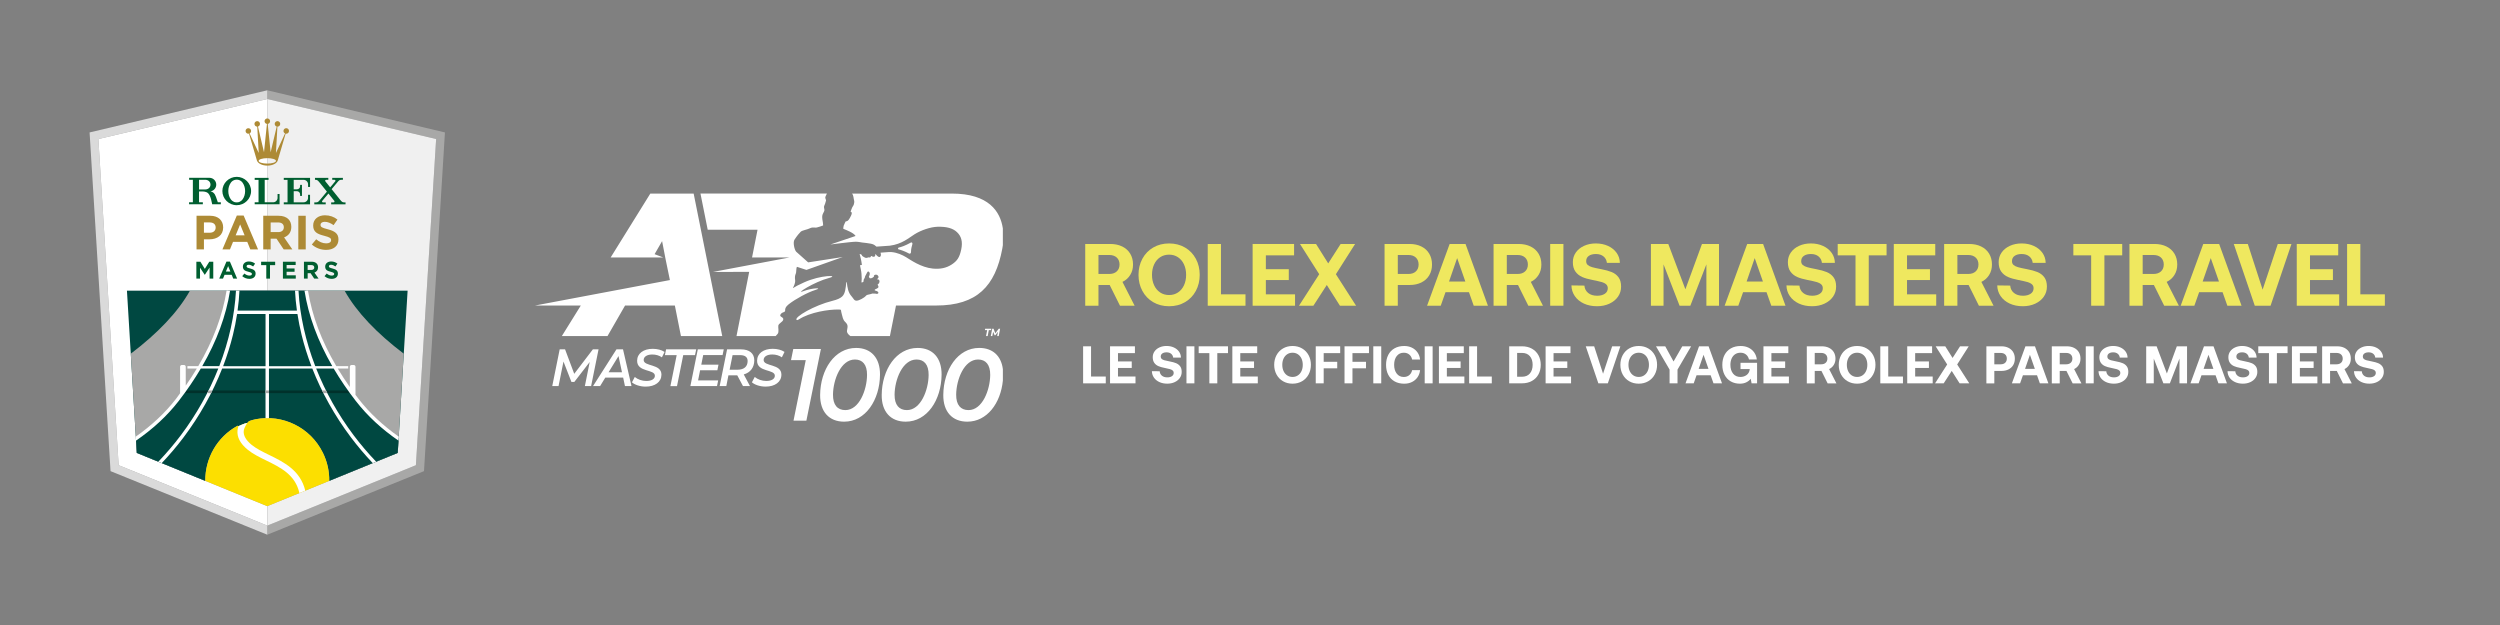 <?xml version="1.0" encoding="UTF-8"?>
<svg id="Calque_1" data-name="Calque 1" xmlns="http://www.w3.org/2000/svg" viewBox="0 0 1700.79 425.2">
  <rect x="0" y="0" width="1700.79" height="425.2" fill="#808080" stroke="none"/>
  <defs>
    <style>
      .cls-1 {
        fill: #f0f0f0;
      }

      .cls-2 {
        fill: #fff;
      }

      .cls-3 {
        fill: #00312b;
      }

      .cls-4 {
        fill: #005e30;
      }

      .cls-5 {
        fill: #a8a8a7;
      }

      .cls-6 {
        fill: #fcdf00;
      }

      .cls-7 {
        fill: #dadada;
      }

      .cls-8 {
        fill: #ad8a35;
      }

      .cls-9 {
        fill: #efe85f;
      }

      .cls-10 {
        fill: #004841;
      }
    </style>
  </defs>
  <g>
    <path class="cls-2" d="m619.64,165.03c-3.8,2.13-6.57,3.03-8.22,3.4-.18.04-.49.27-.48.62,0,.35.19.55.36.59,1.6.41,4.06,1.19,7.2,2.87.56.3,1.25-.17,1.26-.92.03-2.44.45-3.56.95-5.52.16-.63-.22-1.16-.7-1.16-.12,0-.25.03-.38.11m-177.22-33.3l-26.96,43.42,35.77.02-5.88-2.24,5.1-8.87,2.42,12.52h0l2.88,13.97-91.75,17.31,31.13.03-12.9,20.77h31.07l11.94-20.77h33.89l4.14,20.77h28.09l-19.44-96.93h-29.51Zm34.14,0l4.92,24.58h33.9l-3.73,18.86h25.54s-52.15,9.85-52.15,9.85l24.66-.05-8.64,43.69h26.64c.37-.43.81-.91,1.32-1.46,1.17-1.25.25-4.43.48-5.65.3-1.6,2.95-2.44,3.36-4.01.56-2.13-3.48-1.76-1.55-4.02,1.2-1.41,2.97-.92,2.85-2.3-.19-2.25,1.91-3.78,2.8-4.48,3.86-3.05,12.52-7.87,17.76-9.46,5.5-1.67-2.08-1.51-8.35.88-5.7,2.17,7.37-6.35,17.71-9.06,7.37-1.92-5.41-2.3-17.18,3.09-3.74,1.71-5.83,2.76-7.32,3.77-.06.04-.14-.02-.11-.09.59-1.24,1.81-3.36,1.45-5.56-.23-1.44-.08-3.03.48-4.14.45-.88.18-3.25.67-4.48.04-.09.14-.14.24-.11l6.33,2.06,24.72-8.77-23.54,3.64-8.17-7.27c-1.15-1.28-2.35-6.29-1.14-8.17,1.72-2.67,3.48-4.7,4.24-5.4,1.11-1.02,4.51-1.45,6.19-2.33,1.21-.64,2.27-.58,3.22-.52.52.03,1.01.06,1.48-.02,1.3-.27,3.6-1.12,4.3-1.39.04-.02.06-.05.06-.09,0-.26-.05-1.25-.14-1.7-.37-1.79-.57-3.48-.46-4.71.14-1.53,1.42-2.86,1.48-3.88.06-1.02-.65-2.06-.11-3.06.5-.92.64-1.64,1.21-3.58-.14-1.15-.85-1.56-.34-2.75.27-.62.73-1.5.92-1.94h-86.01Zm103.11,0c.34.4.53.78.62,1.02.36.97.4,1.7.52,2.43.23,1.41.5,1.62.33,2.71-.31,2.09-.68,1.89-1.3,3.12-.63,1.26-1.02,2.69-1.13,3.11-.01.06.03.11.09.1.22-.01.68.05.7.76.03.94-1.02,2.77-1.31,3.3-.29.52-.95,1.6-1.51,1.94-.97.59-1.27.25-1.41.54-.14.3-1.11,2.2-1.26,2.72-.18.65-.27,1.44-.31,2.03,0,.09.04.18.13.21,1.95.79,7.02,2.67,8.24,4.83l-17.16,5.8c2.4-.3,5.03-.64,7.37-.92,3.19-.38,8.36-.98,10.03-.97,1.65.02,3.68.46,4.28.54,2.01.28,3.8.35,5.97.81,2.18.46,2.77,1.25,3.18,1.55.09.06.53.44.53.44,2.65-.2,6.74-.46,7.61-.54.44-.04,1.35-.09,1.52-.11,8.26-1.09,12.78-5.21,16.72-7.71,4.36-2.77,10.91-5.03,15.61-5.16,6.07-.17,10.43.9,13.33,3.66,2.91,2.75,4.04,6.39,2.87,11.88-1.13,5.3-2.75,7.74-6.5,10.17-3.75,2.43-7.9,3.2-12.79,2.74-8.15-.78-15.43-6.08-18.31-7.81-2.47-1.48-5.87-3.05-9.7-3.41-.37-.04-1.47-.07-2.24,0-.26.02-3.37.24-5.34.39.22.77.27,1.38.26,1.52-.06,1.04-.61,1.54-1.22,1.46-.56-.07-1.96-1.16-2.36-2.06-.04-.09-.17-.13-.17.02,0,.17.02.33,0,.48-.03.28-.19,1.15-.78,1.33-.49.15-1.25.01-1.8-.45-.16-.13-.4-.07-.47.13-.21.63-.34,1.01-1.48.77-.78-.09-.62.24-1.12.33-1.22.24-1.81-.43-2.78-.9-.97-.46-.65-1.42-1.61-1.59-.19-.03-.51-.1-.69-.12.48,1.74,1.09,3.86,1.53,7.27.01.09-.05.18-.14.2l-.98.12c-.09.01-.16.1-.14.19.25,1.32.86,3.81.99,5.59.24,3.25.2,4.2,0,5.81-.02.11.08.21.18.19.31-.07.86-.23,1.14-.46.01-.72.29-1.8.35-1.88.1-.15.21-.29.32-.41.08-.09.14-.2.18-.32l.25-.94c.04-.14.09-.28.16-.41l1.35-2.52s.31-.69.86-.54c0,0,.89.5.87,1.47-.02.97-.64,2.14-.64,2.14l.57.95s1.03.35,2.03-.41c0,0,.28-.18.86-.67-.25-.7.35-1.6,1.98-1.27.56.25,2.16,1.57.17,2.94-.08.06-.04.18.05.17,2.18-.14,1.91,2.61.43,3.43-.13.07-.16.25-.07.38.22.33.56.92.5,1.47,0,0,0,.72-2.11,1.48,0,0-.65.28-.39.77.26.09.54.2.87.31,0,0,1.92.45,1.54,1.56,0,0-.31.93-2.13.32,0,0-1.1.07-1.8-.06-.32.11-1.78.59-3.46.9-.39.07-.71.3-.98.61,0,0,0,0-.01.01-1.18,1.41-4.77,3.35-6.38,3.36-1.78.02-2.01-1.41-3.31-2.83-2.52-2.75-2.95-6.19-3.34-9.6-.03-.22-.34-.22-.37,0-.45,4-.68,7.6-2.8,9.57-1.3,1.21-3.33,2.15-6.63,2.96-12.5,3.09-25.95,11.08-24.43,12.9.6.72,2.01-.71,4.48-1.9,9.32-4.46,21.39-5.36,25.27-5.04.28.02.5.26.53.55.05.49.19,1.37.6,2.87.34,1.25.73,3.49,2,4.73,2.32,2.26,2,3.1,1.46,6.14-.36,1.98,2.25,3.64,2.32,3.71h26.88l4.14-20.77h27.29c27.89,0,40.28-13.26,45.02-38.66.14-.75.27-1.54.38-2.39v-11.38c-1.7-11.47-9.52-23.73-34.69-23.73h-67.9Z"/>
    <path class="cls-2" d="m403.34,237.67l-12.68,16.64-6.24-16.64h-3.66l-5.06,25h4.28l3.36-16.71,5.4,13.86h2l10.44-13.54-3.29,16.39h4.25l5.06-25h-3.86Zm17.45,4.57l2.35,11h-9.11l6.76-11Zm-1.4-4.57l-15.94,25h4.81l3.54-5.79h12.15l1.22,5.79h4.46l-5.78-25h-4.45Zm33.76,0l-.8,3.93h8.01l-4.27,21.07h4.49l4.23-21.07h8.01l.83-3.93h-20.5Zm21.58,0l-5.06,25h18.12l.8-3.89h-13.67l1.38-6.89h11.74l.76-3.82h-11.7l1.3-6.5h13.18l.8-3.89h-17.64Zm23.65,3.93h5.14c3.28,0,5.13,1.32,5.11,4.04-.03,3.86-2.57,5.89-6.92,5.89h-5.34l2.02-9.93Zm-3.73-3.93l-5.06,25h4.53l1.44-7.33h6.01l3.9,7.33h4.76l-4.24-7.93c4.46-1.28,7.12-4.67,7.17-9.53.04-4.75-3.28-7.54-9.11-7.54h-9.39Zm45.04-.25l-1.55,7.6h10.03l-8.33,41.18h8.76l9.88-48.77h-18.79Zm-106.24,7.97c-.08,8.04,12.13,5.61,12.09,10.25-.02,2.22-2.31,3.54-5.83,3.54-2.93,0-5.86-1.04-7.85-2.72l-1.93,3.64c1.88,1.68,5.53,2.93,9.33,2.93,6.35,0,10.69-3.14,10.74-8.11.07-7.64-12.13-5.36-12.09-10.04.02-2.18,2.21-3.71,5.87-3.71,2.41,0,4.76.68,6.54,1.93l1.79-3.68c-2.02-1.36-4.95-2.11-8.06-2.11-6.25,0-10.55,3.14-10.6,8.07m81.61,0c-.07,8.04,12.13,5.61,12.09,10.25-.02,2.22-2.31,3.54-5.83,3.54-2.93,0-5.86-1.04-7.85-2.72l-1.93,3.64c1.88,1.68,5.53,2.93,9.33,2.93,6.35,0,10.7-3.14,10.74-8.11.07-7.64-12.14-5.36-12.09-10.04.02-2.18,2.21-3.71,5.87-3.71,2.41,0,4.76.68,6.54,1.93l1.8-3.68c-2.02-1.36-4.95-2.11-8.06-2.11-6.25,0-10.55,3.14-10.6,8.07m51.64,23.11c.1-10.24,5.41-23.9,14.91-23.9,5.18,0,8.32,3.48,8.25,10.52-.09,10.24-5.34,23.9-14.76,23.9-5.33,0-8.46-3.49-8.4-10.52m-8.75.21c-.11,11.42,6.09,18.18,16.33,18.18,14.54,0,24.24-14.7,24.4-31.97.11-11.43-6.1-18.19-16.26-18.19-14.61,0-24.31,14.7-24.47,31.98m50.65-.21c.09-10.24,5.4-23.9,14.91-23.9,5.18,0,8.32,3.48,8.25,10.52-.09,10.24-5.34,23.9-14.77,23.9-5.32,0-8.45-3.49-8.39-10.52m-8.76.21c-.11,11.42,6.1,18.18,16.33,18.18,14.55,0,24.25-14.7,24.41-31.97.11-11.43-6.09-18.19-16.27-18.19-14.61,0-24.31,14.7-24.47,31.98m50.66-.21c.09-10.24,5.4-23.9,14.9-23.9,5.19,0,8.32,3.48,8.26,10.52-.1,10.24-5.34,23.9-14.77,23.9-5.32,0-8.45-3.49-8.39-10.52m-8.76.21c-.11,11.42,6.1,18.18,16.33,18.18,13.4,0,22.7-12.49,24.2-27.97v-7.77c-1.16-9.14-7.06-14.43-16.06-14.43-14.61,0-24.31,14.7-24.47,31.98m28.49-45.04l-.19.94h1.54l-.77,4.06h1.11l.78-4.06h1.53l.18-.94h-4.18Zm9.23,0l-2.34,3.11-1.2-3.11h-.91l-.96,5h1.04l.57-3,.99,2.47h.49l1.83-2.44-.56,2.97h1.04l.95-5h-.95Z"/>
    <g>
      <g>
        <polygon class="cls-5" points="181.83 363.77 288.45 320.52 302.7 90.1 181.83 61.43 181.83 67.35 296.71 94.59 282.94 316.49 181.84 357.59 181.83 363.77"/>
        <polygon class="cls-7" points="181.83 363.77 75.2 320.52 60.95 90.1 181.83 61.43 181.83 67.35 66.94 94.59 80.72 316.49 181.84 357.59 181.83 363.77"/>
        <polygon class="cls-2" points="181.83 67.35 181.84 357.59 80.72 316.49 66.94 94.59 181.83 67.35"/>
        <polygon class="cls-1" points="181.83 67.35 181.84 357.59 282.94 316.49 296.71 94.59 181.83 67.35"/>
      </g>
      <path class="cls-10" d="m86.36,197.76l6.71,110.36,46.59,19.02c-.16-15.15,7.87-29.8,21.91-37.47.25-.14.72.28.72.28,1.11-.36,3.94-2.02,5.96-2.2,0,0,.47-.79,1.38-1.33.5-.29,2.81-.92,4.32-1.22,18.18-3.56,37.19,5.42,45.74,22.86,3.02,6.15,4.39,12.67,4.31,19.07h0s46.59-19.02,46.59-19.02l6.71-110.36H86.36Z"/>
      <path class="cls-5" d="m93.06,308.12l88.76,36.23,88.76-36.23,4.1-67.5c-18.38-13.94-32.05-28.24-40.25-42.86h-105.21c-8.21,14.62-21.88,28.93-40.26,42.87l4.1,67.5Z"/>
      <path class="cls-10" d="m243.06,272.16c-18.48-23.84-30.62-48.72-34.78-74.4h-52.89c-4.16,25.68-16.3,50.56-34.78,74.4-7.81,10.07-17.37,18.8-28.14,26.18l.59,9.79,46.59,19.02c-.16-15.15,7.87-29.8,21.91-37.47.25-.14.72.28.72.28,1.11-.36,3.94-2.02,5.96-2.2,0,0,.47-.79,1.38-1.33.5-.29,2.81-.92,4.32-1.22,18.18-3.56,37.19,5.42,45.74,22.86,3.02,6.15,4.39,12.67,4.31,19.07h0s46.59-19.02,46.59-19.02l.6-9.8c-10.76-7.38-20.32-16.1-28.12-26.16Z"/>
      <path class="cls-6" d="m139.65,327.14l42.18,17.21,42.17-17.21c.08-6.41-1.29-12.93-4.31-19.07-8.56-17.44-27.56-26.42-45.74-22.86-1.51.3-3.82.93-4.32,1.22-.92.53-1.38,1.33-1.38,1.33-2.02.18-4.84,1.84-5.96,2.2,0,0-.47-.42-.72-.28-14.04,7.68-22.07,22.32-21.91,37.47Z"/>
      <path class="cls-2" d="m183.06,309.49c-4.44-2.17-8.63-4.23-11.85-6.84-3.9-3.18-5.72-6.38-5.39-9.51.25-2.45,2.42-5.39,2.42-5.39-2.02.18-5.99,2.18-6.01,2.16-.31.89-.54,1.81-.64,2.78-.49,4.66,1.84,9.12,6.94,13.26,3.59,2.92,8,5.08,12.66,7.36,9.72,4.76,19.73,9.67,22.49,22.12l4-1.64c-3.34-13.88-14.57-19.38-24.62-24.31Z"/>
      <path class="cls-3" d="m141.88,265.64h-14.98c-.43.61-.86,1.21-1.3,1.82h15.37c.31-.6.61-1.21.92-1.82Z"/>
      <g>
        <path class="cls-3" d="m222.69,267.46h15.38c-.44-.61-.87-1.21-1.3-1.82h-15c.3.61.61,1.21.92,1.82Z"/>
        <path class="cls-3" d="m219.1,265.64h-36.11v1.82h37.01c-.31-.6-.6-1.21-.9-1.82Z"/>
      </g>
      <path class="cls-3" d="m180.66,265.64h-36.11c-.3.61-.6,1.21-.9,1.82h37.01v-1.82Z"/>
      <path class="cls-2" d="m242.14,272.88c7.8,10.06,17.58,19.07,28.96,26.9l.17-2.72c-10.69-7.52-19.89-16.09-27.28-25.61-.73-.95-1.44-1.89-2.15-2.84v-19.11c0-.65-.54-1.18-1.19-1.18h-1.47c-.65,0-1.18.53-1.18,1.18v13.83c-2.97-4.19-5.71-8.4-8.24-12.61h7.13v-1.61h-8.1c-10.06-17.11-16.53-34.3-19.26-51.36h-2.38c2.67,17.08,9.04,34.27,18.92,51.36h-11.6c-6.58-17.05-10.48-34.52-11.4-51.36h-2.37c.22,4.47.66,9,1.3,13.55h-40.38c.64-4.55,1.09-9.08,1.29-13.58h-2.37c-.9,16.88-4.8,34.35-11.38,51.39h-11.58c9.88-17.09,16.24-34.28,18.94-51.39h-2.38c-2.74,17.1-9.22,34.29-19.27,51.39h-7.37v1.61h6.4c-2.34,3.89-4.84,7.77-7.54,11.64v-12.86c0-.65-.53-1.18-1.18-1.18h-1.48c-.65,0-1.18.53-1.18,1.18v18.05s-1.81,2.55-2.86,3.9c-7.39,9.53-16.6,18.11-27.35,25.64l.17,2.72c11.44-7.85,21.22-16.86,29.03-26.93,5.7-7.35,10.73-14.75,15.11-22.16h11.91c-6.26,15.8-14.83,31.21-25.48,45.37-4.7,6.25-9.83,12.26-15.37,18.05l2.32.95c5.37-5.65,10.34-11.51,14.92-17.59,10.93-14.54,19.81-30.41,26.23-46.78h29.49v33.74c.78-.02,1.56-.02,2.34,0v-33.74h29.49c6.43,16.37,15.3,32.24,26.24,46.78,4.57,6.08,9.55,11.94,14.88,17.57l2.32-.95c-5.51-5.76-10.63-11.78-15.33-18.02-10.65-14.17-19.22-29.57-25.48-45.37h11.92c4.38,7.41,9.41,14.8,15.11,22.16Zm-61.48-23.77h-28.87c2.68-7.01,4.92-14.11,6.67-21.23,1.17-4.77,2.11-9.52,2.84-14.24h19.36v35.47Zm2.34,0v-35.47h19.36c.73,4.72,1.67,9.47,2.84,14.24,1.75,7.12,3.99,14.22,6.67,21.23h-28.87Z"/>
      <path class="cls-5" d="m143.65,267.46c.31-.6.6-1.21.9-1.82h-2.67c-.3.61-.61,1.21-.92,1.82h2.69Z"/>
      <rect class="cls-5" x="180.66" y="265.64" width="2.34" height="1.82"/>
      <path class="cls-5" d="m222.69,267.46c-.31-.6-.61-1.21-.92-1.82h-2.67c.3.61.6,1.21.9,1.82h2.69Z"/>
      <g>
        <polygon class="cls-4" points="133.59 178.06 136.32 178.06 139.34 182.92 142.37 178.06 145.09 178.06 145.09 189.55 142.58 189.55 142.58 182.04 139.34 186.95 139.28 186.95 136.07 182.1 136.07 189.55 133.59 189.55 133.59 178.06"/>
        <path class="cls-4" d="m154.07,177.97h2.33l4.93,11.58h-2.65l-1.05-2.58h-4.87l-1.05,2.58h-2.58l4.93-11.58Zm2.66,6.77l-1.53-3.72-1.52,3.72h3.05Z"/>
        <path class="cls-4" d="m164.78,187.88l1.49-1.79c1.04.86,2.12,1.4,3.44,1.4,1.04,0,1.66-.41,1.66-1.08v-.03c0-.64-.39-.97-2.31-1.47-2.32-.59-3.81-1.23-3.81-3.51v-.04c0-2.09,1.68-3.47,4.03-3.47,1.67,0,3.11.53,4.27,1.46l-1.32,1.91c-1.02-.7-2.02-1.13-2.99-1.13s-1.48.45-1.48,1v.03c0,.76.5,1,2.48,1.51,2.34.61,3.65,1.44,3.65,3.45v.03c0,2.29-1.74,3.57-4.22,3.57-1.74,0-3.5-.61-4.87-1.84"/>
        <polygon class="cls-4" points="181.16 180.38 177.65 180.38 177.65 178.06 187.19 178.06 187.19 180.38 183.68 180.38 183.68 189.55 181.16 189.55 181.16 180.38"/>
        <polygon class="cls-4" points="192.47 178.06 201.14 178.06 201.14 180.3 194.98 180.3 194.98 182.64 200.4 182.64 200.4 184.88 194.98 184.88 194.98 187.3 201.22 187.3 201.22 189.55 192.47 189.55 192.47 178.06"/>
        <path class="cls-4" d="m206.77,178.05h5.26c1.47,0,2.6.42,3.36,1.17.64.64.99,1.54.99,2.63v.03c0,1.86-1,3.03-2.47,3.57l2.82,4.1h-2.96l-2.47-3.68h-1.99v3.68h-2.53v-11.5Zm5.1,5.59c1.23,0,1.93-.65,1.93-1.63v-.03c0-1.09-.75-1.64-1.98-1.64h-2.52v3.3h2.57Z"/>
        <path class="cls-4" d="m220.77,187.88l1.49-1.79c1.04.86,2.12,1.4,3.44,1.4,1.04,0,1.66-.41,1.66-1.08v-.03c0-.64-.4-.97-2.31-1.47-2.32-.59-3.82-1.23-3.82-3.51v-.04c0-2.09,1.68-3.47,4.03-3.47,1.68,0,3.11.53,4.27,1.46l-1.31,1.91c-1.02-.7-2.02-1.13-2.99-1.13s-1.48.45-1.48,1v.03c0,.76.49,1,2.48,1.51,2.33.61,3.65,1.44,3.65,3.45v.03c0,2.29-1.74,3.57-4.22,3.57-1.74,0-3.5-.61-4.88-1.84"/>
      </g>
      <g>
        <path class="cls-8" d="m133.71,146.79h9.35c5.46,0,8.76,3.24,8.76,7.91v.07c0,5.3-4.12,8.04-9.25,8.04h-3.83v6.87h-5.03v-22.89Zm9.02,11.54c2.52,0,3.99-1.5,3.99-3.47v-.07c0-2.26-1.57-3.47-4.09-3.47h-3.89v7h3.99Z"/>
        <path class="cls-8" d="m161.11,146.63h4.64l9.81,23.05h-5.26l-2.09-5.13h-9.68l-2.09,5.13h-5.13l9.81-23.05Zm5.3,13.47l-3.04-7.42-3.04,7.42h6.08Z"/>
        <path class="cls-8" d="m179.09,146.79h10.46c2.91,0,5.17.82,6.67,2.32,1.27,1.27,1.96,3.07,1.96,5.23v.07c0,3.69-2,6.02-4.9,7.09l5.59,8.17h-5.88l-4.9-7.32h-3.96v7.32h-5.04v-22.89Zm10.14,11.12c2.45,0,3.86-1.31,3.86-3.24v-.07c0-2.16-1.5-3.27-3.96-3.27h-5v6.57h5.1Z"/>
        <path class="cls-8" d="m202.95,146.79h5.04v22.89h-5.04v-22.89Z"/>
        <path class="cls-8" d="m212.14,166.35l2.98-3.56c2.06,1.7,4.22,2.78,6.83,2.78,2.06,0,3.3-.82,3.3-2.16v-.07c0-1.27-.79-1.93-4.61-2.91-4.61-1.18-7.58-2.45-7.58-7v-.07c0-4.15,3.33-6.9,8.01-6.9,3.33,0,6.18,1.05,8.5,2.91l-2.62,3.79c-2.03-1.41-4.02-2.26-5.95-2.26s-2.94.88-2.94,1.99v.07c0,1.5.98,1.99,4.94,3.01,4.64,1.21,7.26,2.88,7.26,6.87v.07c0,4.54-3.47,7.09-8.4,7.09-3.47,0-6.96-1.21-9.71-3.66Z"/>
      </g>
      <g>
        <path class="cls-8" d="m168.94,90.97c.16,0,.32-.03.47-.06l5.35,18.2h0c.6,2.03,3.55,3.57,7.11,3.57s6.52-1.54,7.11-3.57h0l5.35-18.19c.13.03.27.05.41.05,1.04,0,1.88-.84,1.88-1.89s-.84-1.88-1.88-1.88-1.88.84-1.88,1.88c0,.75.44,1.39,1.07,1.7l-6.2,13.3,1-17.92h.04c1.04,0,1.88-.84,1.88-1.88s-.84-1.88-1.88-1.88-1.88.84-1.88,1.88c0,.86.58,1.58,1.36,1.81l-4.13,17.51-1.99-19.3c.91-.13,1.61-.91,1.61-1.86,0-1.04-.84-1.88-1.88-1.88s-1.88.85-1.88,1.88c0,.95.71,1.74,1.62,1.86l-1.99,19.26-4.12-17.47c.79-.22,1.37-.95,1.37-1.81,0-1.04-.84-1.88-1.88-1.88s-1.88.84-1.88,1.88.84,1.88,1.88,1.88h.03l1,17.91-6.21-13.31c.6-.31,1.02-.94,1.02-1.67,0-1.04-.84-1.88-1.88-1.88s-1.88.84-1.88,1.88.84,1.89,1.88,1.89m12.91,16.61c3.26,0,5.9.83,5.9,1.85s-2.64,1.85-5.9,1.85-5.9-.83-5.9-1.85,2.64-1.85,5.9-1.85"/>
        <path class="cls-4" d="m161.05,120.31c-5.4,0-9.77,4.38-9.77,9.64s4.38,9.65,9.77,9.65,9.77-4.38,9.77-9.65-4.38-9.64-9.77-9.64m4.06,15.21c-.3.46-.68.86-1.13,1.19-.72.57-1.55.91-2.42.94-.17.02-.34.03-.52.03s-.35,0-.52-.03c-.88-.04-1.7-.37-2.42-.94-.44-.33-.82-.73-1.13-1.19-1.01-1.4-1.65-3.37-1.65-5.55,0-2.05.56-3.91,1.47-5.29.51-.91,1.31-1.63,2.28-2.05h.02s.14-.06.14-.06c.13-.06.26-.1.4-.14.45-.13.92-.2,1.41-.2s.96.07,1.41.2c.13.04.27.09.39.14l.14.06h.02c.97.43,1.77,1.15,2.28,2.06.91,1.38,1.47,3.24,1.47,5.29,0,2.18-.63,4.15-1.65,5.55"/>
        <path class="cls-4" d="m190.19,131.96h-1.36v2.72c-.04,1.63-1.37,2.94-3.01,2.94h-.02s0,0,0,0h-5.71v-15.27h2.62v-1.36h-9.44v1.36h2.62v15.27h-2.62v1.36h16.92s0,0,0,0v-4.44h0v-2.57Z"/>
        <path class="cls-4" d="m210.84,120.99h-17.79v1.36h2.57v15.28h-2.57v1.36h0s13.49,0,13.49,0h4.39v-6.48h-1.36v2.15h0c-.02,1.65-1.36,2.97-3.01,2.97h-.02s-4.85,0-4.85,0h0s-1.82,0-1.82,0h-.05v-7.58h1.4s.76,0,.76,0c1.22.01,2.2,1,2.2,2.22v.05s0,0,0,0v.99h1.24v-3.27h0v-1.11h0v-3.15h-1.24v.87h0v.05c0,1.22-.98,2.09-2.2,2.1h-2.16v-6.45h6.76c1.64,0,2.98,1.34,3,2.98h0v1.85h1.36v-6.18h0s-.09,0-.09,0Z"/>
        <path class="cls-4" d="m234.18,137.69c-1.31-.03-1.61-.44-2.62-1.59l-5.96-7.42,3.94-4.71h0c1.06-1.21,1.35-1.62,2.71-1.65h1.03v-1.32h-7.26v1.32h1.6s0,0,0,0c.34,0,.62.28.62.62,0,.13-.04.26-.12.36l-3.49,4.17-2.74-3.41-.57-.73c-.08-.11-.14-.24-.14-.38,0-.34.28-.62.62-.62h1.56v-1.32h-9.08v1.32h.43c1.16.05,1.49.45,2.41,1.49l5.27,6.56-4.75,5.67h0c-1.06,1.2-1.35,1.62-2.71,1.64h-1.11v1.31h7.77v-1.31h-1.91s0,0,0,0c-.34,0-.62-.28-.62-.62,0-.14.06-.28.14-.38l4.22-5.03,3.5,4.36.53.67c.08.11.14.24.14.38,0,.34-.28.62-.62.62h0s0,0,0,0h-1.68v1.31h0s9.78,0,9.78,0v-1.31h-.87Z"/>
        <path class="cls-4" d="m148.19,137.6l-1.19-3.46c-.56-1.54-.95-2.23-1.82-3.03-.57-.51-1.37-.76-1.96-.93,2.21-.35,3.9-2.27,3.9-4.58,0-2.56-2.08-4.64-4.64-4.64h-.09s0,0,0,0h-13.71v1.35h2.53v15.29h-2.58v1.36h6.75s2.62,0,2.62,0v-1.36h-2.59v-7.34h2.01c.07,0,.12,0,.19,0h.41c.64.03,1.2.12,1.7.26.46.12.96.28,1.28.49.45.29.92.69,1.33,1.4.11.19.21.37.3.57.76,1.44,1.22,3.43,1.73,5.97h3.09s2.79,0,2.79,0v-1.36h-2.04Zm-8.39-8.71h-4.38v-6.58h4.38c1.89.07,3.39,1.38,3.39,3.29s-1.5,3.21-3.39,3.29"/>
      </g>
    </g>
  </g>
  <g>
    <g>
      <path class="cls-9" d="m755.4,165.98c3.04,0,5.73.57,8.07,1.71,2.34,1.14,4.15,2.77,5.43,4.89,1.28,2.12,1.92,4.58,1.92,7.38s-.64,5.05-1.92,7.11c-1.28,2.06-3.04,3.63-5.28,4.71l8.28,16.2h-9.96l-7.02-14.1h-7.62v14.1h-9v-42h17.1Zm-8.1,20.4h7.38c2.12,0,3.81-.58,5.07-1.74s1.89-2.72,1.89-4.68-.63-3.58-1.89-4.74-2.95-1.74-5.07-1.74h-7.38v12.9Z"/>
      <path class="cls-9" d="m813.54,197.93c-1.76,3.26-4.22,5.81-7.38,7.65-3.16,1.84-6.76,2.76-10.8,2.76s-7.64-.92-10.8-2.76c-3.16-1.84-5.62-4.39-7.38-7.65-1.76-3.26-2.64-6.91-2.64-10.95s.88-7.69,2.64-10.95c1.76-3.26,4.22-5.81,7.38-7.65,3.16-1.84,6.76-2.76,10.8-2.76s7.64.92,10.8,2.76c3.16,1.84,5.62,4.39,7.38,7.65,1.76,3.26,2.64,6.91,2.64,10.95s-.88,7.69-2.64,10.95Zm-28.38-3.87c.96,2.08,2.32,3.71,4.08,4.89,1.76,1.18,3.8,1.77,6.12,1.77s4.3-.59,6.06-1.77c1.76-1.18,3.12-2.81,4.08-4.89.96-2.08,1.44-4.44,1.44-7.08s-.48-5-1.44-7.08c-.96-2.08-2.32-3.71-4.08-4.89-1.76-1.18-3.78-1.77-6.06-1.77s-4.36.59-6.12,1.77c-1.76,1.18-3.12,2.81-4.08,4.89-.96,2.08-1.44,4.44-1.44,7.08s.48,5,1.44,7.08Z"/>
      <path class="cls-9" d="m821.64,207.98v-42h9v34.26h16.68v7.74h-25.68Z"/>
      <path class="cls-9" d="m852.18,165.98h28.2v7.74h-19.2v9.42h15.6v7.38h-15.6v9.72h19.86v7.74h-28.86v-42Z"/>
      <path class="cls-9" d="m897.48,186.56l-13.08-20.58h10.92l8.28,13.2,8.46-13.2h9.84l-13.08,20.58,13.74,21.42h-10.98l-8.94-14.1-9.12,14.1h-9.78l13.74-21.42Z"/>
      <path class="cls-9" d="m959.04,165.98c3,0,5.65.57,7.95,1.71,2.3,1.14,4.08,2.77,5.34,4.89,1.26,2.12,1.89,4.58,1.89,7.38s-.63,5.25-1.89,7.35-3.04,3.72-5.34,4.86c-2.3,1.14-4.95,1.71-7.95,1.71h-8.1v14.1h-9v-42h17.1Zm-8.1,20.4h7.26c2.12,0,3.8-.58,5.04-1.74,1.24-1.16,1.86-2.72,1.86-4.68s-.62-3.58-1.86-4.74c-1.24-1.16-2.92-1.74-5.04-1.74h-7.26v12.9Z"/>
      <path class="cls-9" d="m970.86,207.98l15.36-42h10.8l15.24,42h-9.66l-3.24-9.18h-15.96l-3.24,9.18h-9.3Zm14.94-16.44h11.1l-5.58-15.96-5.52,15.96Z"/>
      <path class="cls-9" d="m1033.2,165.98c3.04,0,5.73.57,8.07,1.71,2.34,1.14,4.15,2.77,5.43,4.89,1.28,2.12,1.92,4.58,1.92,7.38s-.64,5.05-1.92,7.11c-1.28,2.06-3.04,3.63-5.28,4.71l8.28,16.2h-9.96l-7.02-14.1h-7.62v14.1h-9v-42h17.1Zm-8.1,20.4h7.38c2.12,0,3.81-.58,5.07-1.74s1.89-2.72,1.89-4.68-.63-3.58-1.89-4.74-2.95-1.74-5.07-1.74h-7.38v12.9Z"/>
      <path class="cls-9" d="m1054.62,165.98h9v42h-9v-42Z"/>
      <path class="cls-9" d="m1077.9,194.3c.16,2.08,1.01,3.75,2.55,5.01,1.54,1.26,3.59,1.89,6.15,1.89,2.12,0,3.85-.45,5.19-1.35,1.34-.9,2.01-2.15,2.01-3.75,0-1.12-.37-2.01-1.11-2.67-.74-.66-1.78-1.18-3.12-1.56-1.34-.38-3.41-.85-6.21-1.41-2.76-.52-5.08-1.19-6.96-2.01-1.88-.82-3.41-2.04-4.59-3.66-1.18-1.62-1.77-3.77-1.77-6.45,0-2.44.67-4.62,2.01-6.54s3.2-3.43,5.58-4.53c2.38-1.1,5.07-1.65,8.07-1.65s5.85.57,8.31,1.71c2.46,1.14,4.4,2.71,5.82,4.71,1.42,2,2.15,4.26,2.19,6.78h-8.82c-.2-1.8-.96-3.25-2.28-4.35-1.32-1.1-3.06-1.65-5.22-1.65-2,0-3.6.42-4.8,1.26-1.2.84-1.8,2.04-1.8,3.6,0,1.12.36,1.99,1.08,2.61.72.62,1.74,1.12,3.06,1.5,1.32.38,3.36.83,6.12,1.35,2.8.52,5.16,1.17,7.08,1.95,1.92.78,3.47,1.96,4.65,3.54s1.77,3.69,1.77,6.33-.7,4.85-2.1,6.87c-1.4,2.02-3.35,3.61-5.85,4.77-2.5,1.16-5.31,1.74-8.43,1.74-3.36,0-6.35-.61-8.97-1.83-2.62-1.22-4.67-2.91-6.15-5.07-1.48-2.16-2.24-4.58-2.28-7.26l8.82.12Z"/>
      <path class="cls-9" d="m1123.14,165.98h11.82l11.64,30.84,11.28-30.84h11.58v42h-8.58v-28.14l-10.92,28.14h-7.32l-10.92-28.14v28.14h-8.58v-42Z"/>
      <path class="cls-9" d="m1173.3,207.98l15.36-42h10.8l15.24,42h-9.66l-3.24-9.18h-15.96l-3.24,9.18h-9.3Zm14.94-16.44h11.1l-5.58-15.96-5.52,15.96Z"/>
      <path class="cls-9" d="m1224.18,194.3c.16,2.08,1.01,3.75,2.55,5.01,1.54,1.26,3.59,1.89,6.15,1.89,2.12,0,3.85-.45,5.19-1.35,1.34-.9,2.01-2.15,2.01-3.75,0-1.12-.37-2.01-1.11-2.67-.74-.66-1.78-1.18-3.12-1.56-1.34-.38-3.41-.85-6.21-1.41-2.76-.52-5.08-1.19-6.96-2.01-1.88-.82-3.41-2.04-4.59-3.66-1.18-1.62-1.77-3.77-1.77-6.45,0-2.44.67-4.62,2.01-6.54s3.2-3.43,5.58-4.53c2.38-1.1,5.07-1.65,8.07-1.65s5.85.57,8.31,1.71c2.46,1.14,4.4,2.71,5.82,4.71,1.42,2,2.15,4.26,2.19,6.78h-8.82c-.2-1.8-.96-3.25-2.28-4.35-1.32-1.1-3.06-1.65-5.22-1.65-2,0-3.6.42-4.8,1.26-1.2.84-1.8,2.04-1.8,3.6,0,1.12.36,1.99,1.08,2.61.72.62,1.74,1.12,3.06,1.5,1.32.38,3.36.83,6.12,1.35,2.8.52,5.16,1.17,7.08,1.95,1.92.78,3.47,1.96,4.65,3.54s1.77,3.69,1.77,6.33-.7,4.85-2.1,6.87c-1.4,2.02-3.35,3.61-5.85,4.77-2.5,1.16-5.31,1.74-8.43,1.74-3.36,0-6.35-.61-8.97-1.83-2.62-1.22-4.67-2.91-6.15-5.07-1.48-2.16-2.24-4.58-2.28-7.26l8.82.12Z"/>
      <path class="cls-9" d="m1250.22,165.98h33.24v7.74h-12.12v34.26h-9v-34.26h-12.12v-7.74Z"/>
      <path class="cls-9" d="m1288.38,165.98h28.2v7.74h-19.2v9.42h15.6v7.38h-15.6v9.72h19.86v7.74h-28.86v-42Z"/>
      <path class="cls-9" d="m1339.74,165.98c3.04,0,5.73.57,8.07,1.71,2.34,1.14,4.15,2.77,5.43,4.89,1.28,2.12,1.92,4.58,1.92,7.38s-.64,5.05-1.92,7.11c-1.28,2.06-3.04,3.63-5.28,4.71l8.28,16.2h-9.96l-7.02-14.1h-7.62v14.1h-9v-42h17.1Zm-8.1,20.4h7.38c2.12,0,3.81-.58,5.07-1.74s1.89-2.72,1.89-4.68-.63-3.58-1.89-4.74-2.95-1.74-5.07-1.74h-7.38v12.9Z"/>
      <path class="cls-9" d="m1367.58,194.3c.16,2.08,1.01,3.75,2.55,5.01,1.54,1.26,3.59,1.89,6.15,1.89,2.12,0,3.85-.45,5.19-1.35,1.34-.9,2.01-2.15,2.01-3.75,0-1.12-.37-2.01-1.11-2.67-.74-.66-1.78-1.18-3.12-1.56-1.34-.38-3.41-.85-6.21-1.41-2.76-.52-5.08-1.19-6.96-2.01-1.88-.82-3.41-2.04-4.59-3.66-1.18-1.62-1.77-3.77-1.77-6.45,0-2.44.67-4.62,2.01-6.54s3.2-3.43,5.58-4.53c2.38-1.1,5.07-1.65,8.07-1.65s5.85.57,8.31,1.71c2.46,1.14,4.4,2.71,5.82,4.71,1.42,2,2.15,4.26,2.19,6.78h-8.82c-.2-1.8-.96-3.25-2.28-4.35-1.32-1.1-3.06-1.65-5.22-1.65-2,0-3.6.42-4.8,1.26-1.2.84-1.8,2.04-1.8,3.6,0,1.12.36,1.99,1.08,2.61.72.62,1.74,1.12,3.06,1.5,1.32.38,3.36.83,6.12,1.35,2.8.52,5.16,1.17,7.08,1.95,1.92.78,3.47,1.96,4.65,3.54s1.77,3.69,1.77,6.33-.7,4.85-2.1,6.87c-1.4,2.02-3.35,3.61-5.85,4.77-2.5,1.16-5.31,1.74-8.43,1.74-3.36,0-6.35-.61-8.97-1.83-2.62-1.22-4.67-2.91-6.15-5.07-1.48-2.16-2.24-4.58-2.28-7.26l8.82.12Z"/>
      <path class="cls-9" d="m1410.54,165.98h33.24v7.74h-12.12v34.26h-9v-34.26h-12.12v-7.74Z"/>
      <path class="cls-9" d="m1465.8,165.98c3.04,0,5.73.57,8.07,1.71,2.34,1.14,4.15,2.77,5.43,4.89,1.28,2.12,1.92,4.58,1.92,7.38s-.64,5.05-1.92,7.11c-1.28,2.06-3.04,3.63-5.28,4.71l8.28,16.2h-9.96l-7.02-14.1h-7.62v14.1h-9v-42h17.1Zm-8.1,20.4h7.38c2.12,0,3.81-.58,5.07-1.74s1.89-2.72,1.89-4.68-.63-3.58-1.89-4.74-2.95-1.74-5.07-1.74h-7.38v12.9Z"/>
      <path class="cls-9" d="m1483.56,207.98l15.36-42h10.8l15.24,42h-9.66l-3.24-9.18h-15.96l-3.24,9.18h-9.3Zm14.94-16.44h11.1l-5.58-15.96-5.52,15.96Z"/>
      <path class="cls-9" d="m1519.68,165.98h9.54l10.08,31.08,10.32-31.08h9.3l-14.22,42h-10.74l-14.28-42Z"/>
      <path class="cls-9" d="m1562.52,165.98h28.2v7.74h-19.2v9.42h15.6v7.38h-15.6v9.72h19.86v7.74h-28.86v-42Z"/>
      <path class="cls-9" d="m1596.78,207.98v-42h9v34.26h16.68v7.74h-25.68Z"/>
    </g>
    <g>
      <path class="cls-2" d="m736.86,260.8v-25.2h5.4v20.56h10.01v4.64h-15.41Z"/>
      <path class="cls-2" d="m755.18,235.6h16.92v4.64h-11.52v5.65h9.36v4.43h-9.36v5.83h11.92v4.64h-17.32v-25.2Z"/>
      <path class="cls-2" d="m788.95,252.59c.1,1.25.61,2.25,1.53,3.01s2.15,1.13,3.69,1.13c1.27,0,2.31-.27,3.11-.81.8-.54,1.21-1.29,1.21-2.25,0-.67-.22-1.21-.67-1.6-.44-.4-1.07-.71-1.87-.94-.8-.23-2.05-.51-3.73-.85-1.66-.31-3.05-.71-4.18-1.21s-2.05-1.22-2.75-2.2-1.06-2.26-1.06-3.87c0-1.46.4-2.77,1.21-3.92.8-1.15,1.92-2.06,3.35-2.72,1.43-.66,3.04-.99,4.84-.99s3.51.34,4.99,1.03c1.48.68,2.64,1.63,3.49,2.83.85,1.2,1.29,2.56,1.31,4.07h-5.29c-.12-1.08-.58-1.95-1.37-2.61-.79-.66-1.84-.99-3.13-.99-1.2,0-2.16.25-2.88.76s-1.08,1.22-1.08,2.16c0,.67.22,1.19.65,1.57.43.37,1.04.67,1.84.9.79.23,2.02.5,3.67.81,1.68.31,3.1.7,4.25,1.17,1.15.47,2.08,1.18,2.79,2.12.71.95,1.06,2.21,1.06,3.8s-.42,2.91-1.26,4.12c-.84,1.21-2.01,2.17-3.51,2.86-1.5.7-3.19,1.04-5.06,1.04-2.02,0-3.81-.37-5.38-1.1-1.57-.73-2.8-1.75-3.69-3.04-.89-1.3-1.34-2.75-1.37-4.36l5.29.07Z"/>
      <path class="cls-2" d="m807.17,235.6h5.4v25.2h-5.4v-25.2Z"/>
      <path class="cls-2" d="m815.48,235.6h19.94v4.64h-7.27v20.56h-5.4v-20.56h-7.27v-4.64Z"/>
      <path class="cls-2" d="m838.38,235.6h16.92v4.64h-11.52v5.65h9.36v4.43h-9.36v5.83h11.92v4.64h-17.32v-25.2Z"/>
      <path class="cls-2" d="m890.25,254.77c-1.06,1.96-2.53,3.49-4.43,4.59-1.9,1.1-4.06,1.66-6.48,1.66s-4.58-.55-6.48-1.66c-1.9-1.1-3.37-2.63-4.43-4.59-1.06-1.96-1.58-4.15-1.58-6.57s.53-4.61,1.58-6.57c1.06-1.96,2.53-3.49,4.43-4.59,1.9-1.1,4.06-1.66,6.48-1.66s4.58.55,6.48,1.66c1.9,1.1,3.37,2.63,4.43,4.59s1.58,4.15,1.58,6.57-.53,4.61-1.58,6.57Zm-17.03-2.32c.58,1.25,1.39,2.23,2.45,2.93s2.28,1.06,3.67,1.06,2.58-.35,3.64-1.06c1.06-.71,1.87-1.69,2.45-2.93.58-1.25.86-2.66.86-4.25s-.29-3-.86-4.25c-.58-1.25-1.39-2.23-2.45-2.93-1.06-.71-2.27-1.06-3.64-1.06s-2.62.35-3.67,1.06c-1.06.71-1.87,1.69-2.45,2.93-.58,1.25-.86,2.66-.86,4.25s.29,3,.86,4.25Z"/>
      <path class="cls-2" d="m895.12,235.6h16.63v4.64h-11.23v5.9h9.22v4.43h-9.22v10.22h-5.4v-25.2Z"/>
      <path class="cls-2" d="m914.7,235.6h16.63v4.64h-11.23v5.9h9.22v4.43h-9.22v10.22h-5.4v-25.2Z"/>
      <path class="cls-2" d="m934.28,235.6h5.4v25.2h-5.4v-25.2Z"/>
      <path class="cls-2" d="m944.45,241.45c1-1.93,2.42-3.43,4.28-4.48,1.86-1.06,4.05-1.58,6.57-1.58,1.97,0,3.73.38,5.29,1.15,1.56.77,2.82,1.85,3.78,3.24.96,1.39,1.54,3,1.73,4.82h-5.4c-.31-1.44-.97-2.57-1.96-3.4-1-.83-2.24-1.24-3.73-1.24-2.02,0-3.61.76-4.79,2.27s-1.76,3.5-1.76,5.98.59,4.43,1.76,5.96,2.77,2.29,4.79,2.29c1.49,0,2.73-.41,3.73-1.24,1-.83,1.65-1.96,1.96-3.4h5.4c-.19,1.82-.77,3.43-1.73,4.82-.96,1.39-2.22,2.47-3.78,3.24-1.56.77-3.32,1.15-5.29,1.15-2.52,0-4.71-.53-6.57-1.58-1.86-1.06-3.29-2.55-4.28-4.48-1-1.93-1.49-4.18-1.49-6.75s.5-4.82,1.49-6.75Z"/>
      <path class="cls-2" d="m969.24,235.6h5.4v25.2h-5.4v-25.2Z"/>
      <path class="cls-2" d="m978.92,235.6h16.92v4.64h-11.52v5.65h9.36v4.43h-9.36v5.83h11.92v4.64h-17.32v-25.2Z"/>
      <path class="cls-2" d="m999.48,260.8v-25.2h5.4v20.56h10.01v4.64h-15.41Z"/>
      <path class="cls-2" d="m1026.73,235.6h8.75c2.52,0,4.75.53,6.68,1.6,1.93,1.07,3.42,2.56,4.46,4.46s1.57,4.09,1.57,6.53-.52,4.63-1.57,6.53c-1.04,1.91-2.53,3.4-4.46,4.46-1.93,1.07-4.16,1.6-6.68,1.6h-8.75v-25.2Zm8.75,20.7c2.28,0,4.05-.74,5.31-2.21,1.26-1.48,1.89-3.44,1.89-5.89s-.63-4.41-1.89-5.89c-1.26-1.48-3.03-2.21-5.31-2.21h-3.35v16.2h3.35Z"/>
      <path class="cls-2" d="m1051.5,235.6h16.92v4.64h-11.52v5.65h9.36v4.43h-9.36v5.83h11.92v4.64h-17.32v-25.2Z"/>
      <path class="cls-2" d="m1078.82,235.6h5.72l6.05,18.65,6.19-18.65h5.58l-8.53,25.2h-6.44l-8.57-25.2Z"/>
      <path class="cls-2" d="m1125.76,254.77c-1.06,1.96-2.53,3.49-4.43,4.59-1.9,1.1-4.06,1.66-6.48,1.66s-4.58-.55-6.48-1.66c-1.9-1.1-3.37-2.63-4.43-4.59-1.06-1.96-1.58-4.15-1.58-6.57s.53-4.61,1.58-6.57c1.06-1.96,2.53-3.49,4.43-4.59,1.9-1.1,4.06-1.66,6.48-1.66s4.58.55,6.48,1.66c1.9,1.1,3.37,2.63,4.43,4.59s1.58,4.15,1.58,6.57-.53,4.61-1.58,6.57Zm-17.03-2.32c.58,1.25,1.39,2.23,2.45,2.93s2.28,1.06,3.67,1.06,2.58-.35,3.64-1.06c1.06-.71,1.87-1.69,2.45-2.93.58-1.25.86-2.66.86-4.25s-.29-3-.86-4.25c-.58-1.25-1.39-2.23-2.45-2.93-1.06-.71-2.27-1.06-3.64-1.06s-2.62.35-3.67,1.06c-1.06.71-1.87,1.69-2.45,2.93-.58,1.25-.86,2.66-.86,4.25s.29,3,.86,4.25Z"/>
      <path class="cls-2" d="m1126.59,235.6h6.3l5.65,10.33,5.94-10.33h6.01l-9.25,15.84v9.36h-5.4v-9.36l-9.25-15.84Z"/>
      <path class="cls-2" d="m1146.68,260.8l9.22-25.2h6.48l9.14,25.2h-5.8l-1.94-5.51h-9.58l-1.94,5.51h-5.58Zm8.96-9.86h6.66l-3.35-9.58-3.31,9.58Z"/>
      <path class="cls-2" d="m1173.25,241.45c1.01-1.93,2.45-3.43,4.34-4.48,1.88-1.06,4.1-1.58,6.64-1.58,1.99,0,3.78.38,5.36,1.15,1.58.77,2.86,1.85,3.83,3.24.97,1.39,1.57,2.99,1.78,4.79h-5.33c-.34-1.42-1.01-2.54-2.02-3.37-1.01-.83-2.27-1.24-3.78-1.24-1.39,0-2.6.35-3.64,1.04-1.03.7-1.82,1.67-2.38,2.92-.55,1.25-.83,2.68-.83,4.28,0,2.47.61,4.46,1.82,5.98s2.89,2.27,5.02,2.27c1.56,0,2.94-.43,4.14-1.28s1.92-2.11,2.16-3.76v-.32h-6.26v-4.28h11.27v14h-3.74l-.58-3.13c-.74.98-1.74,1.79-2.99,2.41-1.25.62-2.7.94-4.36.94-2.38,0-4.47-.53-6.28-1.58-1.81-1.06-3.22-2.56-4.21-4.5-1-1.94-1.49-4.19-1.49-6.73s.5-4.82,1.51-6.75Z"/>
      <path class="cls-2" d="m1199.71,235.6h16.92v4.64h-11.52v5.65h9.36v4.43h-9.36v5.83h11.92v4.64h-17.32v-25.2Z"/>
      <path class="cls-2" d="m1239.45,235.6c1.82,0,3.44.34,4.84,1.03,1.4.68,2.49,1.66,3.26,2.93.77,1.27,1.15,2.75,1.15,4.43s-.38,3.03-1.15,4.27c-.77,1.24-1.82,2.18-3.17,2.83l4.97,9.72h-5.98l-4.21-8.46h-4.57v8.46h-5.4v-25.2h10.26Zm-4.86,12.24h4.43c1.27,0,2.29-.35,3.04-1.04s1.13-1.63,1.13-2.81-.38-2.15-1.13-2.84c-.76-.7-1.77-1.04-3.04-1.04h-4.43v7.74Z"/>
      <path class="cls-2" d="m1274.33,254.77c-1.06,1.96-2.53,3.49-4.43,4.59-1.9,1.1-4.06,1.66-6.48,1.66s-4.58-.55-6.48-1.66c-1.9-1.1-3.37-2.63-4.43-4.59-1.06-1.96-1.58-4.15-1.58-6.57s.53-4.61,1.58-6.57c1.06-1.96,2.53-3.49,4.43-4.59,1.9-1.1,4.06-1.66,6.48-1.66s4.58.55,6.48,1.66c1.9,1.1,3.37,2.63,4.43,4.59s1.58,4.15,1.58,6.57-.53,4.61-1.58,6.57Zm-17.03-2.32c.58,1.25,1.39,2.23,2.45,2.93s2.28,1.06,3.67,1.06,2.58-.35,3.64-1.06c1.06-.71,1.87-1.69,2.45-2.93.58-1.25.86-2.66.86-4.25s-.29-3-.86-4.25c-.58-1.25-1.39-2.23-2.45-2.93-1.06-.71-2.27-1.06-3.64-1.06s-2.62.35-3.67,1.06c-1.06.71-1.87,1.69-2.45,2.93-.58,1.25-.86,2.66-.86,4.25s.29,3,.86,4.25Z"/>
      <path class="cls-2" d="m1279.2,260.8v-25.2h5.4v20.56h10.01v4.64h-15.41Z"/>
      <path class="cls-2" d="m1297.52,235.6h16.92v4.64h-11.52v5.65h9.36v4.43h-9.36v5.83h11.92v4.64h-17.32v-25.2Z"/>
      <path class="cls-2" d="m1324.7,247.95l-7.85-12.35h6.55l4.97,7.92,5.08-7.92h5.9l-7.85,12.35,8.24,12.85h-6.59l-5.36-8.46-5.47,8.46h-5.87l8.24-12.85Z"/>
      <path class="cls-2" d="m1361.63,235.6c1.8,0,3.39.34,4.77,1.03,1.38.68,2.45,1.66,3.2,2.93.76,1.27,1.13,2.75,1.13,4.43s-.38,3.15-1.13,4.41c-.76,1.26-1.82,2.23-3.2,2.92-1.38.68-2.97,1.03-4.77,1.03h-4.86v8.46h-5.4v-25.2h10.26Zm-4.86,12.24h4.36c1.27,0,2.28-.35,3.02-1.04.74-.7,1.12-1.63,1.12-2.81s-.37-2.15-1.12-2.84c-.74-.7-1.75-1.04-3.02-1.04h-4.36v7.74Z"/>
      <path class="cls-2" d="m1368.72,260.8l9.22-25.2h6.48l9.14,25.2h-5.8l-1.94-5.51h-9.58l-1.94,5.51h-5.58Zm8.96-9.86h6.66l-3.35-9.58-3.31,9.58Z"/>
      <path class="cls-2" d="m1406.13,235.6c1.82,0,3.44.34,4.84,1.03,1.4.68,2.49,1.66,3.26,2.93.77,1.27,1.15,2.75,1.15,4.43s-.38,3.03-1.15,4.27c-.77,1.24-1.82,2.18-3.17,2.83l4.97,9.72h-5.98l-4.21-8.46h-4.57v8.46h-5.4v-25.2h10.26Zm-4.86,12.24h4.43c1.27,0,2.29-.35,3.04-1.04s1.13-1.63,1.13-2.81-.38-2.15-1.13-2.84c-.76-.7-1.77-1.04-3.04-1.04h-4.43v7.74Z"/>
      <path class="cls-2" d="m1418.98,235.6h5.4v25.2h-5.4v-25.2Z"/>
      <path class="cls-2" d="m1432.95,252.59c.1,1.25.61,2.25,1.53,3.01s2.15,1.13,3.69,1.13c1.27,0,2.31-.27,3.11-.81.8-.54,1.21-1.29,1.21-2.25,0-.67-.22-1.21-.67-1.6-.44-.4-1.07-.71-1.87-.94-.8-.23-2.05-.51-3.73-.85-1.66-.31-3.05-.71-4.18-1.21s-2.05-1.22-2.75-2.2-1.06-2.26-1.06-3.87c0-1.46.4-2.77,1.21-3.92.8-1.15,1.92-2.06,3.35-2.72,1.43-.66,3.04-.99,4.84-.99s3.51.34,4.99,1.03c1.48.68,2.64,1.63,3.49,2.83.85,1.2,1.29,2.56,1.31,4.07h-5.29c-.12-1.08-.58-1.95-1.37-2.61-.79-.66-1.84-.99-3.13-.99-1.2,0-2.16.25-2.88.76s-1.08,1.22-1.08,2.16c0,.67.22,1.19.65,1.57.43.37,1.04.67,1.84.9.79.23,2.02.5,3.67.81,1.68.31,3.1.7,4.25,1.17,1.15.47,2.08,1.18,2.79,2.12.71.95,1.06,2.21,1.06,3.8s-.42,2.91-1.26,4.12c-.84,1.21-2.01,2.17-3.51,2.86-1.5.7-3.19,1.04-5.06,1.04-2.02,0-3.81-.37-5.38-1.1-1.57-.73-2.8-1.75-3.69-3.04s-1.34-2.75-1.37-4.36l5.29.07Z"/>
      <path class="cls-2" d="m1460.09,235.6h7.09l6.98,18.5,6.77-18.5h6.95v25.2h-5.15v-16.88l-6.55,16.88h-4.39l-6.55-16.88v16.88h-5.15v-25.2Z"/>
      <path class="cls-2" d="m1490.19,260.8l9.22-25.2h6.48l9.14,25.2h-5.8l-1.94-5.51h-9.58l-1.94,5.51h-5.58Zm8.96-9.86h6.66l-3.35-9.58-3.31,9.58Z"/>
      <path class="cls-2" d="m1520.72,252.59c.1,1.25.61,2.25,1.53,3.01s2.15,1.13,3.69,1.13c1.27,0,2.31-.27,3.11-.81.8-.54,1.21-1.29,1.21-2.25,0-.67-.22-1.21-.67-1.6-.44-.4-1.07-.71-1.87-.94-.8-.23-2.05-.51-3.73-.85-1.66-.31-3.05-.71-4.18-1.21s-2.05-1.22-2.75-2.2-1.06-2.26-1.06-3.87c0-1.46.4-2.77,1.21-3.92.8-1.15,1.92-2.06,3.35-2.72,1.43-.66,3.04-.99,4.84-.99s3.51.34,4.99,1.03c1.48.68,2.64,1.63,3.49,2.83.85,1.2,1.29,2.56,1.31,4.07h-5.29c-.12-1.08-.58-1.95-1.37-2.61-.79-.66-1.84-.99-3.13-.99-1.2,0-2.16.25-2.88.76s-1.08,1.22-1.08,2.16c0,.67.22,1.19.65,1.57.43.37,1.04.67,1.84.9.79.23,2.02.5,3.67.81,1.68.31,3.1.7,4.25,1.17,1.15.47,2.08,1.18,2.79,2.12.71.95,1.06,2.21,1.06,3.8s-.42,2.91-1.26,4.12c-.84,1.21-2.01,2.17-3.51,2.86-1.5.7-3.19,1.04-5.06,1.04-2.02,0-3.81-.37-5.38-1.1-1.57-.73-2.8-1.75-3.69-3.04s-1.34-2.75-1.37-4.36l5.29.07Z"/>
      <path class="cls-2" d="m1536.34,235.6h19.94v4.64h-7.27v20.56h-5.4v-20.56h-7.27v-4.64Z"/>
      <path class="cls-2" d="m1559.24,235.6h16.92v4.64h-11.52v5.65h9.36v4.43h-9.36v5.83h11.92v4.64h-17.32v-25.2Z"/>
      <path class="cls-2" d="m1590.05,235.6c1.82,0,3.44.34,4.84,1.03,1.4.68,2.49,1.66,3.26,2.93.77,1.27,1.15,2.75,1.15,4.43s-.38,3.03-1.15,4.27c-.77,1.24-1.82,2.18-3.17,2.83l4.97,9.72h-5.98l-4.21-8.46h-4.57v8.46h-5.4v-25.2h10.26Zm-4.86,12.24h4.43c1.27,0,2.29-.35,3.04-1.04s1.13-1.63,1.13-2.81-.38-2.15-1.13-2.84c-.76-.7-1.77-1.04-3.04-1.04h-4.43v7.74Z"/>
      <path class="cls-2" d="m1606.76,252.59c.1,1.25.61,2.25,1.53,3.01s2.15,1.13,3.69,1.13c1.27,0,2.31-.27,3.11-.81.8-.54,1.21-1.29,1.21-2.25,0-.67-.22-1.21-.67-1.6-.44-.4-1.07-.71-1.87-.94-.8-.23-2.05-.51-3.73-.85-1.66-.31-3.05-.71-4.18-1.21s-2.05-1.22-2.75-2.2-1.06-2.26-1.06-3.87c0-1.46.4-2.77,1.21-3.92.8-1.15,1.92-2.06,3.35-2.72,1.43-.66,3.04-.99,4.84-.99s3.51.34,4.99,1.03c1.48.68,2.64,1.63,3.49,2.83.85,1.2,1.29,2.56,1.31,4.07h-5.29c-.12-1.08-.58-1.95-1.37-2.61-.79-.66-1.84-.99-3.13-.99-1.2,0-2.16.25-2.88.76s-1.08,1.22-1.08,2.16c0,.67.22,1.19.65,1.57.43.37,1.04.67,1.84.9.79.23,2.02.5,3.67.81,1.68.31,3.1.7,4.25,1.17,1.15.47,2.08,1.18,2.79,2.12.71.95,1.06,2.21,1.06,3.8s-.42,2.91-1.26,4.12c-.84,1.21-2.01,2.17-3.51,2.86-1.5.7-3.19,1.04-5.06,1.04-2.02,0-3.81-.37-5.38-1.1-1.57-.73-2.8-1.75-3.69-3.04s-1.34-2.75-1.37-4.36l5.29.07Z"/>
    </g>
  </g>
</svg>